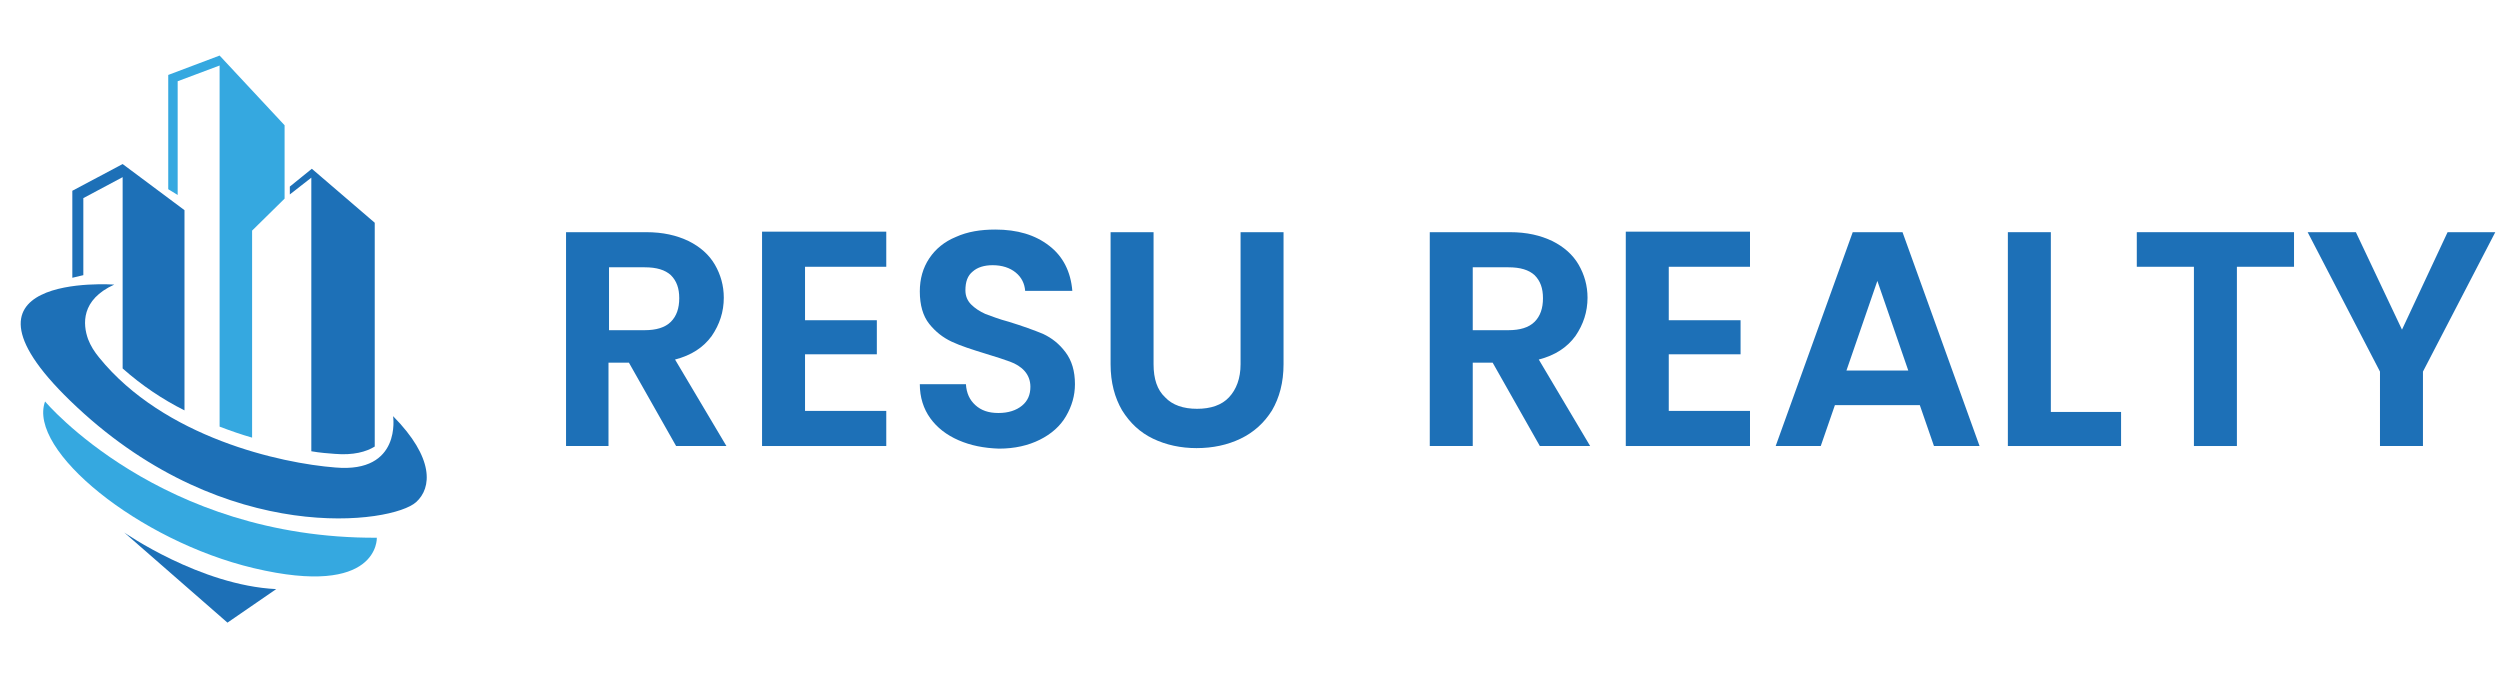 <?xml version="1.0" encoding="UTF-8"?>
<svg xmlns="http://www.w3.org/2000/svg" width="477" height="130" viewBox="0 0 477 130" fill="none">
  <path d="M59.4 86.1C61.1 86.4 62.6 86.5 63.9 86.6C67.4 86.9 69.9 86.2 71.5 85.2V44V42.5L59.5 32.2L55.3 35.6V37.1L59.4 33.9V86.1Z" fill="#1D70B7"></path>
  <path d="M75 79.4C75 79.4 76.7 90.3 64 89.2C53.6 88.4 31.3 83.5 18.9 68.2C18 67.1 17.3 66 16.8 64.7C15.8 61.9 15.4 57.2 21.8 54.3C21.8 54.3 -13.1 51.8 14.7 77.7C43.3 104.4 74.9 99.9 79.4 95.8C82.4 93.1 82.9 87.4 75 79.4Z" fill="#1D70B7"></path>
  <path d="M8.6 76.6C5.2 85.9 26.5 103.2 48.4 108.4C72.4 114.1 71.9 102.6 71.9 102.6C30.6 102.8 8.6 76.6 8.6 76.6Z" fill="#35A8E0"></path>
  <path d="M43.4 118.8L52.7 112.4C38.2 111.7 23.7 101.6 23.7 101.6L43.4 118.8Z" fill="#1D70B7"></path>
  <path d="M33.9 15.5L41.9 12.5V81.4C44 82.2 46 82.9 48.1 83.5V44L54.3 37.9V23.9L41.9 10.6L32.1 14.3V16.1V36.1L33.9 37.2V15.5Z" fill="#35A8E0"></path>
  <path d="M15.9 37.8L23.4 33.8V70.3C27 73.5 31 76.2 35.2 78.3V40.1L23.4 31.3L13.8 36.4V53L15.9 52.5V37.8Z" fill="#1D70B7"></path>
  <path d="M129 85.1L120 69.2H116.1V85.1H108V44.3H123.3C126.5 44.3 129.1 44.9 131.4 46C133.6 47.1 135.3 48.6 136.4 50.5C137.5 52.4 138.1 54.5 138.1 56.8C138.1 59.5 137.3 61.9 135.8 64.1C134.2 66.3 131.9 67.8 128.8 68.6L138.6 85.1H129ZM116.2 63H123C125.2 63 126.9 62.5 128 61.4C129.1 60.3 129.6 58.8 129.6 56.9C129.6 55 129.1 53.6 128 52.5C126.9 51.5 125.3 51 123 51H116.2V63Z" fill="#1D70B7"></path>
  <path d="M153.6 50.9V61.1H167.3V67.6H153.6V78.4H169.1V85.1H145.4V44.2H169.1V50.9H153.6Z" fill="#1D70B7"></path>
  <path d="M182.9 84C180.6 83 178.8 81.6 177.5 79.8C176.2 78 175.5 75.8 175.5 73.3H184.3C184.4 75 185 76.3 186.1 77.3C187.2 78.3 188.6 78.8 190.5 78.8C192.4 78.8 193.9 78.3 195 77.4C196.1 76.5 196.6 75.3 196.6 73.8C196.6 72.6 196.2 71.6 195.5 70.8C194.8 70 193.8 69.4 192.7 69C191.6 68.6 190.1 68.1 188.1 67.5C185.5 66.7 183.3 66 181.6 65.2C179.9 64.4 178.5 63.3 177.3 61.8C176.1 60.3 175.5 58.2 175.5 55.6C175.5 53.2 176.1 51.1 177.3 49.3C178.5 47.5 180.2 46.1 182.4 45.2C184.6 44.2 187.1 43.8 189.9 43.8C194.1 43.8 197.5 44.8 200.2 46.9C202.8 48.9 204.3 51.8 204.6 55.5H195.6C195.5 54.1 194.9 52.9 193.8 52C192.7 51.1 191.2 50.6 189.4 50.6C187.8 50.6 186.5 51 185.6 51.8C184.6 52.6 184.2 53.8 184.2 55.4C184.2 56.5 184.6 57.4 185.3 58.1C186 58.8 186.9 59.4 188 59.9C189.1 60.3 190.6 60.9 192.5 61.4C195.1 62.2 197.3 63 199 63.7C200.7 64.5 202.1 65.6 203.3 67.2C204.5 68.8 205.1 70.8 205.1 73.3C205.1 75.5 204.5 77.5 203.4 79.4C202.3 81.3 200.6 82.8 198.4 83.9C196.2 85 193.6 85.6 190.6 85.6C187.7 85.5 185.2 85 182.9 84Z" fill="#1D70B7"></path>
  <path d="M220.1 44.3V69.5C220.1 72.3 220.8 74.4 222.3 75.8C223.7 77.3 225.8 78 228.4 78C231 78 233.1 77.3 234.5 75.8C235.9 74.3 236.7 72.2 236.7 69.5V44.3H244.9V69.5C244.9 73 244.1 75.9 242.7 78.3C241.2 80.7 239.2 82.5 236.7 83.7C234.2 84.9 231.4 85.5 228.3 85.5C225.3 85.5 222.5 84.9 220 83.7C217.5 82.5 215.6 80.7 214.1 78.3C212.7 75.9 211.9 73 211.9 69.5V44.3H220.1Z" fill="#1D70B7"></path>
  <path d="M293.8 85.1L284.8 69.2H281V85.1H272.8V44.3H288.1C291.3 44.3 293.9 44.9 296.2 46C298.4 47.1 300.1 48.6 301.2 50.5C302.3 52.4 302.9 54.5 302.9 56.8C302.9 59.5 302.1 61.9 300.6 64.1C299 66.3 296.7 67.8 293.6 68.6L303.4 85.1H293.8ZM281 63H287.8C290 63 291.7 62.5 292.8 61.4C293.9 60.3 294.4 58.8 294.4 56.9C294.4 55 293.9 53.6 292.8 52.5C291.7 51.5 290.1 51 287.8 51H281V63Z" fill="#1D70B7"></path>
  <path d="M318.4 50.9V61.1H332.1V67.6H318.4V78.4H333.9V85.1H310.2V44.2H333.9V50.9H318.4Z" fill="#1D70B7"></path>
  <path d="M366.3 77.3H350.1L347.4 85.1H338.8L353.5 44.3H363L377.7 85.1H369L366.3 77.3ZM364.1 70.7L358.2 53.6L352.3 70.7H364.1Z" fill="#1D70B7"></path>
  <path d="M391.3 78.6H404.7V85.1H383.1V44.3H391.3V78.6Z" fill="#1D70B7"></path>
  <path d="M437.7 44.3V50.9H426.8V85.1H418.6V50.9H407.7V44.3H437.7Z" fill="#1D70B7"></path>
  <path d="M476.1 44.3L462.3 70.9V85.1H454.1V70.9L440.3 44.3H449.5L458.3 62.9L467 44.3H476.1Z" fill="#1D70B7"></path>
</svg>
